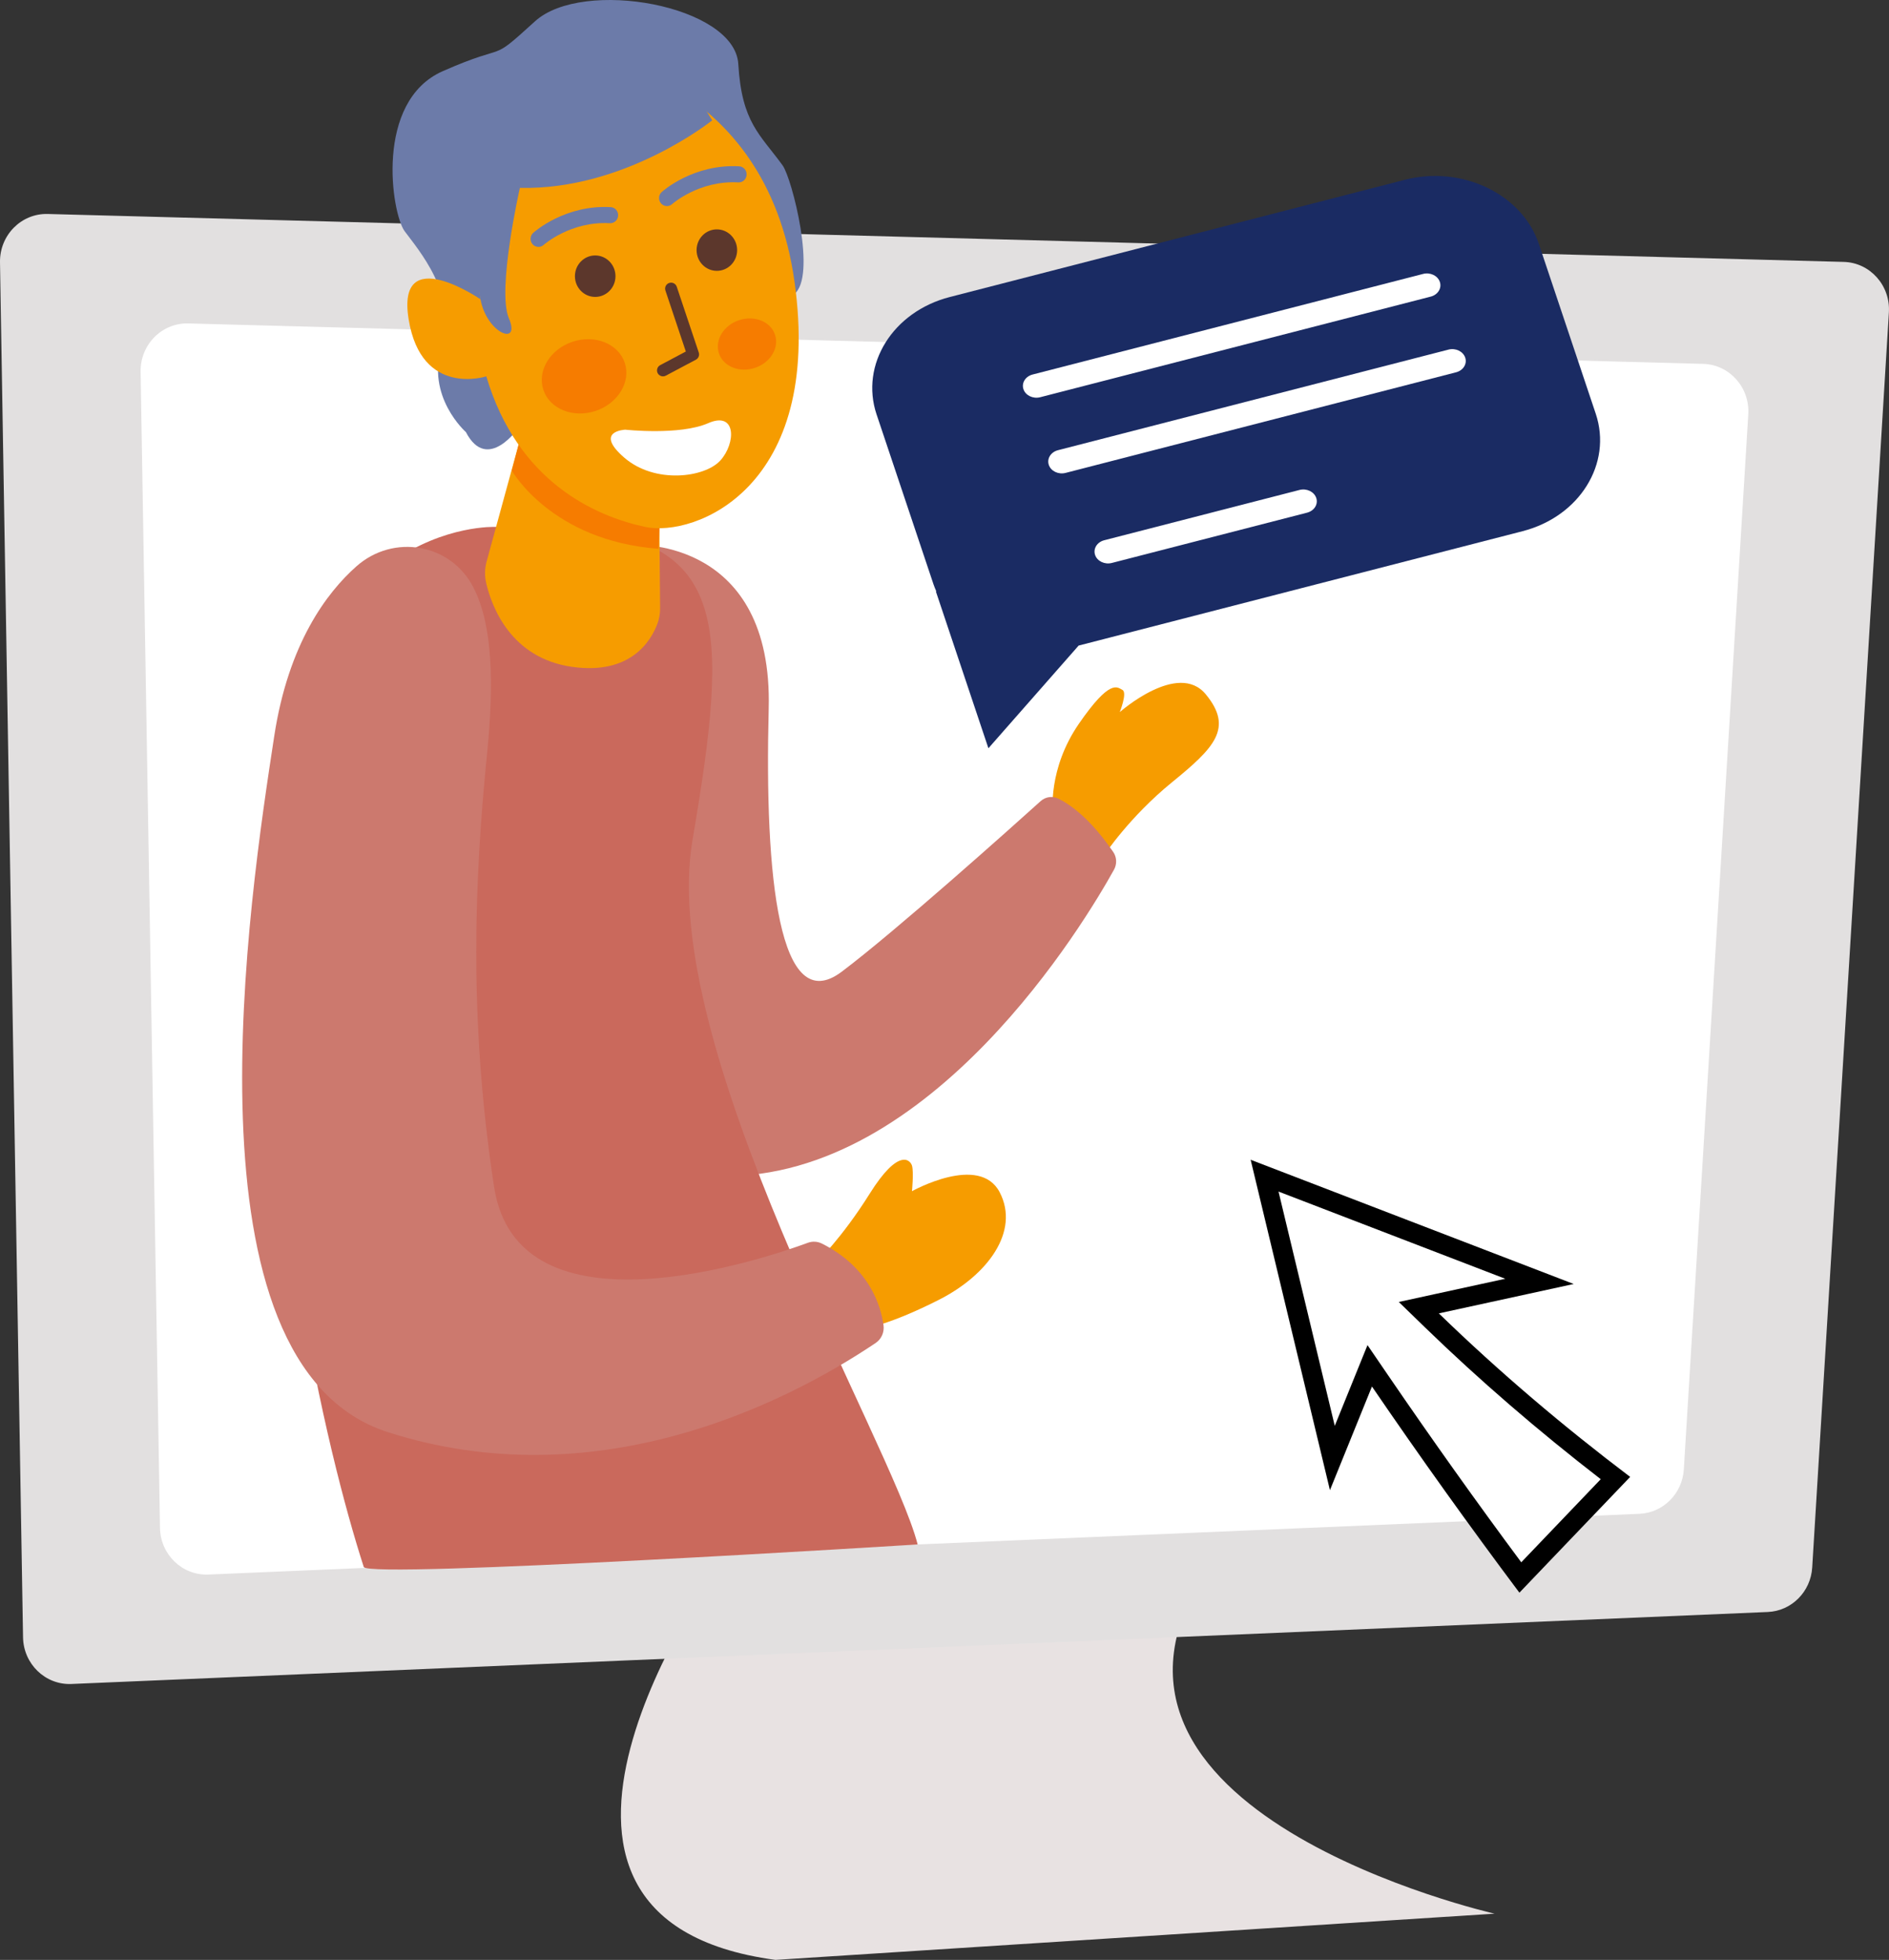 <?xml version="1.0" encoding="UTF-8"?>
<svg id="Ebene_2" data-name="Ebene 2" xmlns="http://www.w3.org/2000/svg" viewBox="0 0 1026.54 1065.08">
  <rect x="0" y="0" width="1026.54" height="1065.08" fill="#333333" stroke="none"/>
  <defs>
    <style>
      .cls-1, .cls-2, .cls-3, .cls-4, .cls-5, .cls-6, .cls-7, .cls-8, .cls-9, .cls-10, .cls-11 {
        stroke-width: 0px;
      }

      .cls-2 {
        fill: #5c372c;
      }

      .cls-3 {
        fill: #1a2b63;
      }

      .cls-4 {
        fill: #cc796e;
      }

      .cls-5 {
        fill: #ca695c;
      }

      .cls-6 {
        fill: #e2e0e0;
      }

      .cls-7 {
        fill: #6c7ba9;
      }

      .cls-8 {
        fill: #fff;
      }

      .cls-9 {
        fill: #f67c00;
      }

      .cls-10 {
        fill: #e8e2e2;
      }

      .cls-11 {
        fill: #f69c00;
      }
    </style>
  </defs>
  <g id="Illu_5" data-name="Illu #5">
    <g>
      <path class="cls-10" d="m390.33,851.56s-137.66,190.92,31.08,213.52l390.78-25.12s-244.24-55.26-155.42-188.4h-266.44Z"/>
      <g>
        <path class="cls-6" d="m0,142.55l12.52,747.22c.24,14.51,12.12,25.97,26.29,25.37l921.85-39.12c12.92-.55,23.35-10.99,24.15-24.2l41.67-682.06c.89-14.61-10.24-27.05-24.54-27.43L25.91,116.28C11.54,115.9-.24,127.85,0,142.55Z"/>
        <path class="cls-8" d="m76.41,202.03l10.53,628.27c.24,14.51,12.12,25.97,26.29,25.37l777.67-33c12.92-.55,23.35-10.99,24.15-24.2l35.02-573.3c.89-14.61-10.24-27.05-24.54-27.43l-823.22-21.97c-14.37-.38-26.15,11.56-25.9,26.27Z"/>
      </g>
      <g>
        <path class="cls-3" d="m476.37,225.27c-9.09-27.14,8.79-55.88,39.75-63.85l247.33-63.72c30.95-7.98,63.71,7.71,72.81,34.85l30.91,92.27c9.09,27.14-8.8,55.88-39.75,63.85l-241.26,62.16-49.03,55.8-28.57-85.29.29.11c-.56-1.28-1.11-2.57-1.56-3.91l-30.91-92.26Z"/>
        <g>
          <path class="cls-8" d="m565.27,215.87l212.22-54.68c3.89-1,6.12-4.57,4.97-7.97-1.14-3.41-5.22-5.37-9.1-4.36l-212.22,54.67c-3.89,1.01-6.11,4.57-4.97,7.98,1.14,3.41,5.22,5.35,9.1,4.36"/>
          <path class="cls-8" d="m579.05,257l212.22-54.68c3.89-1,6.12-4.57,4.97-7.97-1.14-3.41-5.22-5.37-9.1-4.36l-212.22,54.67c-3.89,1.01-6.11,4.57-4.97,7.98,1.14,3.41,5.22,5.35,9.1,4.36"/>
          <path class="cls-8" d="m604.2,305.93l106.12-27.33c3.89-1.01,6.11-4.57,4.97-7.98-1.15-3.41-5.22-5.37-9.1-4.36l-106.12,27.33c-3.89,1.01-6.11,4.57-4.97,7.98,1.14,3.41,5.22,5.35,9.1,4.36"/>
        </g>
      </g>
      <g>
        <g>
          <path class="cls-11" d="m572.16,441.58s-2.83-23.67,14.17-48.31c17-24.64,20.78-19.81,23.61-18.36s-1.42,12.08-1.42,12.08c0,0,31.64-28.02,46.75-9.66,15.11,18.36,4.72,28.99-18.42,47.83-23.14,18.84-36.83,39.62-36.83,39.62l-27.86-23.19Z"/>
          <path class="cls-4" d="m345.96,296.16s74.14-3.38,71.78,88.9c-2.36,92.28,5.67,168.61,39.67,143.01,29.49-22.21,92.02-78.21,108.09-92.69,2.64-2.38,6.39-2.94,9.56-1.4,6.33,3.08,17.3,10.65,29.9,29.01,1.96,2.85,2.1,6.61.42,9.64-15.69,28.27-98.96,167.86-213.14,166.56-127.03-1.45-46.28-343.02-46.28-343.02Z"/>
        </g>
        <path class="cls-7" d="m282.21,231.9s-17.24,25.61-29.04,2.9c0,0-21.96-19.33-12.99-46.86,8.97-27.54-13.22-52.66-20.31-62.32-7.08-9.66-16.53-70.54,20.78-86.96,37.31-16.43,24.08-3.38,50.06-27.06,25.97-23.67,108.61-8.7,110.5,23.19,1.89,31.89,11.81,38.17,24.08,55.08,5.08,6.99,18.89,60.87,6.14,70.05-12.75,9.18-149.23,71.99-149.23,71.99Z"/>
        <path class="cls-5" d="m269.3,286.34s-110.66-4.99-120.26,168.77c-9.76,176.65,28.72,334.74,48.64,396.45,2.1,6.51,301-12.25,301-12.25-14.44-56.22-141.62-270.07-122.34-382.91,20.01-117.16,19.41-163.02-67.68-169.49-11.55-.86-24.62-1.02-39.36-.57Z"/>
        <g>
          <g>
            <path class="cls-11" d="m283.02,237.19l-18.58,67.97c-1.06,3.86-1.13,7.92-.21,11.82,3.06,12.95,13.43,40.68,46.66,45.41,31.75,4.51,42.83-14.02,46.36-23.39,1.02-2.7,1.49-5.58,1.47-8.48l-.58-66.06-75.12-27.27Z"/>
            <path class="cls-9" d="m283.02,237.19l-4.85,18.59s21.51,38.11,79.66,42.45l.61-13.01-75.42-48.03Z"/>
          </g>
          <path class="cls-11" d="m318.41,30.6s97.6,10.31,113.34,122.39c15.74,112.09-54.15,139.14-81.22,133.34-27.07-5.8-69.26-24.48-86.26-81.81,0,0-35.26,11.6-42.19-30.92-6.93-42.52,39.04-10.95,39.04-10.95,0,0-17-95.98,45.96-129.48l11.33-2.58Z"/>
          <g>
            <path class="cls-2" d="m360.29,204.55c-1.16,0-2.28-.63-2.87-1.72-.84-1.58-.24-3.55,1.34-4.39l13.94-7.41-11.09-33.15c-.57-1.7.35-3.54,2.05-4.11,1.7-.57,3.54.35,4.11,2.05l11.96,35.75c.5,1.5-.15,3.15-1.55,3.89l-16.37,8.7c-.48.26-1.01.38-1.52.38Z"/>
            <ellipse class="cls-9" cx="317.39" cy="204.52" rx="23.3" ry="19.81" transform="translate(-48.26 110.38) rotate(-18.36)"/>
            <ellipse class="cls-9" cx="405.93" cy="186.97" rx="16.06" ry="13.66" transform="translate(-38.23 137.37) rotate(-18.36)"/>
            <path class="cls-8" d="m339.82,233.51s29.59,3.22,45.02-3.54c15.43-6.76,15.11,10.95,6.61,20.29-8.5,9.34-35.58,12.88-52.26-1.61-16.69-14.49.63-15.14.63-15.14Z"/>
            <ellipse class="cls-2" cx="323.45" cy="150.09" rx="11.02" ry="11.27"/>
            <path class="cls-2" d="m400.58,135.92c0,6.23-4.93,11.27-11.02,11.27-6.09,0-11.02-5.05-11.02-11.27,0-6.23,4.93-11.27,11.02-11.27,6.09,0,11.02,5.05,11.02,11.27Z"/>
          </g>
        </g>
        <path class="cls-7" d="m387.04,65.39s-47.22,38.01-104.52,36.72c0,0-12.59,55.4-5.98,70.86,6.61,15.46-11.96,8.37-15.43-10.31-3.46-18.68-14.8-70.86-14.8-70.86l19.83-59.91,61.39-17.39,45.33,28.02,14.17,22.87Z"/>
        <path class="cls-7" d="m292.6,134.18c-1.19,0-2.37-.5-3.21-1.48-1.56-1.81-1.39-4.58.39-6.17.7-.63,17.34-15.34,42.09-13.97,2.36.13,4.17,2.19,4.04,4.61s-2.14,4.25-4.5,4.13c-21.31-1.2-35.84,11.67-35.98,11.8-.81.73-1.82,1.09-2.82,1.09Z"/>
        <path class="cls-7" d="m362.42,112c-1.19,0-2.37-.5-3.21-1.48-1.56-1.81-1.39-4.58.39-6.17.7-.63,17.34-15.35,42.09-13.97,2.36.13,4.17,2.19,4.04,4.61s-2.14,4.27-4.5,4.13c-21.31-1.19-35.84,11.67-35.98,11.8-.81.73-1.82,1.09-2.82,1.09Z"/>
        <g>
          <path class="cls-11" d="m443.71,686.04s13.69-13.04,28.89-37.32c15.9-25.4,22.24-18.23,23.05-15.1.94,3.62-.06,13.73-.06,13.73,0,0,36.69-20.59,47.69.61,11,21.2-6.5,44.93-32.99,58.37-26.49,13.45-38.99,15.24-38.99,15.24l-27.59-35.53Z"/>
          <path class="cls-4" d="m257.38,319.43c-12.29-24.16-43.55-29.51-63.68-11.67-16.07,14.24-36.96,41.83-44.67,92.28-13.22,86.48-52.89,341.57,61.86,378.29,111.28,35.61,213.24-13.75,264.96-48.49,3.14-2.11,4.8-5.85,4.28-9.66-1.44-10.49-7.61-31.36-33.44-44.36-2.37-1.19-5.12-1.37-7.61-.46-23.99,8.83-157.69,54.02-170.58-30.38-14.17-92.76-10.39-169.58-3.78-235.77,3.75-37.59,3.09-69.26-7.35-89.78Z"/>
        </g>
      </g>
      <g>
        <path class="cls-8" d="m885.88,802.6c-36.08-27.3-70.88-56.75-103.98-88.86l73.3-15.97-175.57-67.51,43.09,179.54,22.83-56.32c26.22,38.37,52.91,75.74,80.13,112.04l60.19-62.93Z"/>
        <path class="cls-1" d="m694.8,647.55l123.2,47.38-38.37,8.36-19.49,4.25,14.32,13.89c29.24,28.36,61.3,56.05,95.43,82.42l-43.19,45.16c-24.2-32.58-48.49-66.69-72.3-101.54l-11.26-16.48-7.5,18.49-10.29,25.39-30.56-127.31m-15.15-17.29l43.09,179.54,22.83-56.32c26.22,38.37,52.91,75.74,80.13,112.04l60.19-62.93c-36.08-27.3-70.88-56.75-103.98-88.86l73.3-15.97-175.57-67.51h0Z"/>
      </g>
    </g>
  </g>
</svg>